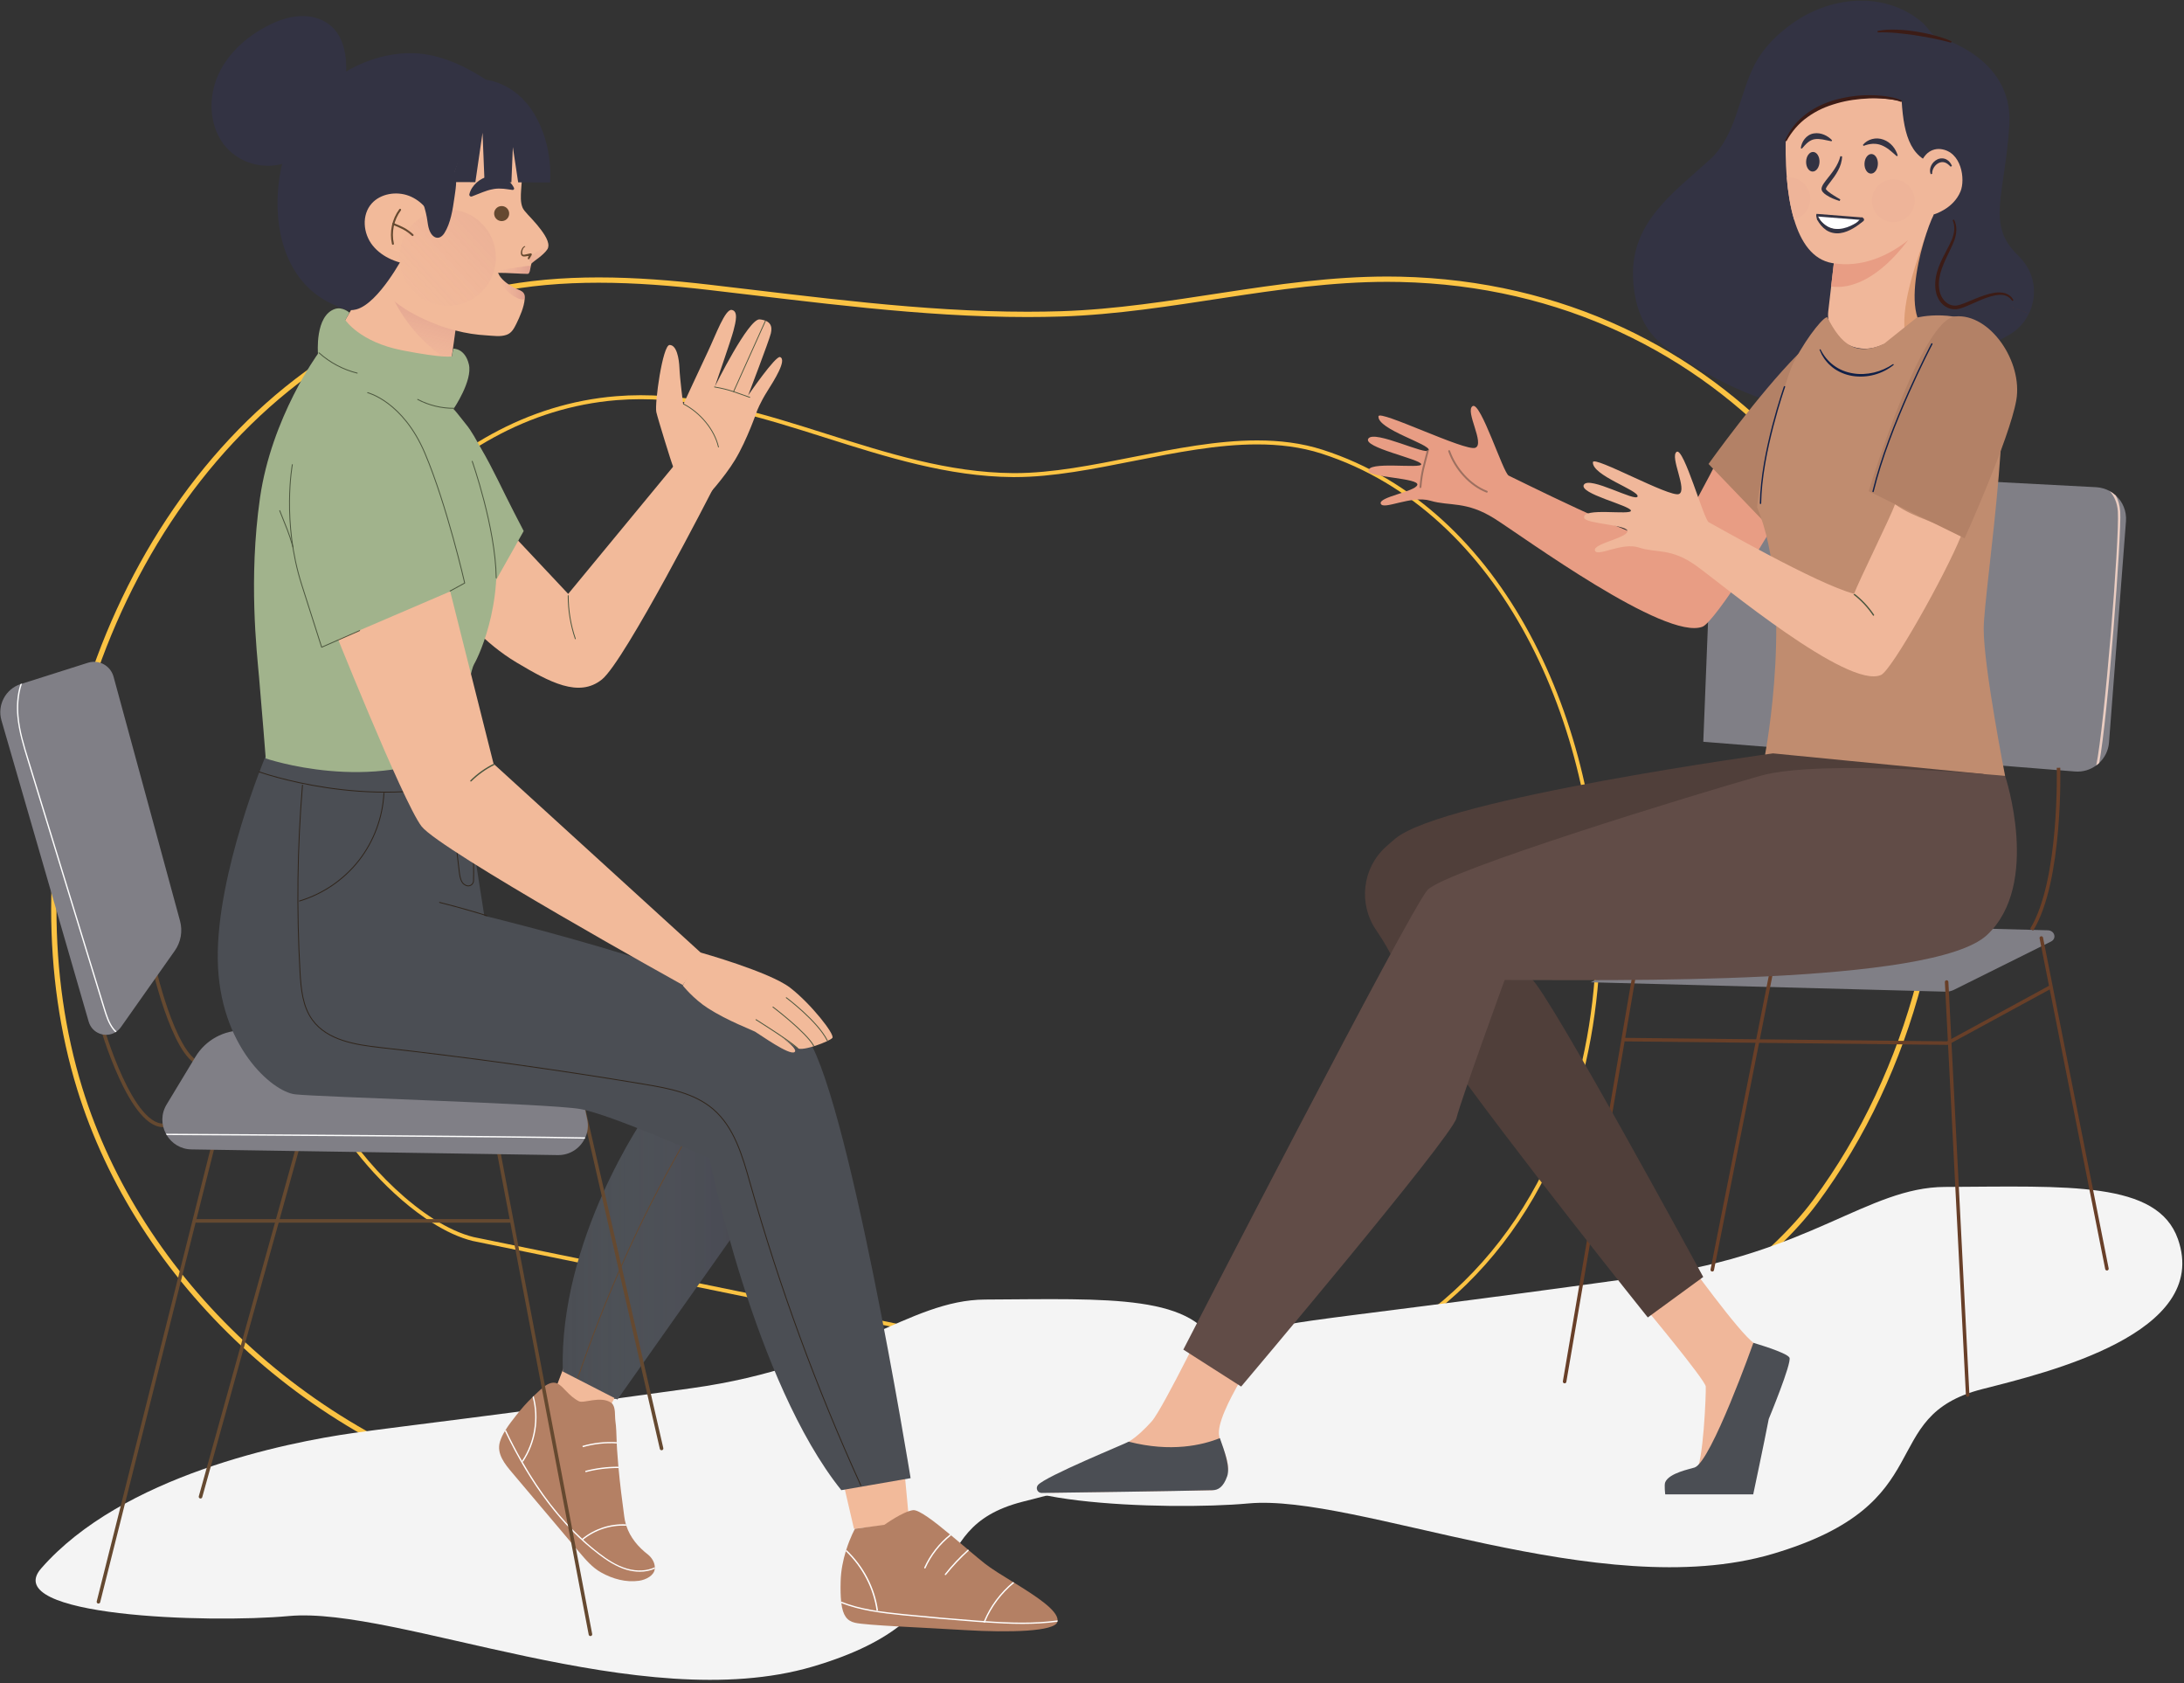 <?xml version="1.0" encoding="UTF-8"?> <svg xmlns="http://www.w3.org/2000/svg" width="2888" height="2225" viewBox="0 0 2888 2225" fill="none"><rect x="0" y="0" width="2888" height="2225" fill="#333333" stroke="none"/> <path d="M1641.76 1846.01L1641.28 1843.42C1747 1822.25 1837.07 1779.89 1909.38 1718.21C1981.69 1656.53 2036.27 1575.55 2070.91 1477.01C2097.94 1400.09 2111.26 1314.16 2111.26 1226.77C2111.26 1092.39 2079.78 954.623 2018.54 840.987C1957.3 727.335 1866.39 637.879 1747.47 599.646C1720.32 590.918 1691.76 587.497 1662.31 587.497C1610.15 587.497 1555.25 598.26 1500.82 609.068C1446.38 619.861 1392.41 630.713 1341.95 630.713C1341.07 630.713 1340.19 630.713 1339.3 630.713C1253.62 630.05 1172.21 604.188 1091.42 578.621C1010.63 553.038 930.434 527.737 847.215 527.737C836.615 527.737 825.943 528.149 815.229 529.019C698.769 538.5 597.917 598.673 520.619 684.782C443.336 770.876 389.707 882.881 367.821 995.627C359.404 1038.97 355.152 1083.16 355.152 1127.34C355.152 1162.08 357.792 1196.8 363.07 1231.09C376.167 1315.84 402.804 1398.85 443.207 1472.2C460.499 1503.63 489.318 1540.36 522.288 1571.23C538.781 1586.66 556.3 1600.64 573.92 1611.79C591.539 1622.92 609.273 1631.22 626.108 1635.37L625.523 1637.94L626.008 1635.35L1642.26 1843.42L1641.76 1846.01L1641.28 1843.42L1641.76 1846.01L1641.27 1848.6L624.967 1640.52L624.924 1640.51C607.375 1636.18 589.214 1627.63 571.266 1616.28C544.316 1599.24 517.837 1575.89 494.753 1550.79C471.669 1525.67 452.01 1498.86 438.77 1474.81C398.024 1400.84 371.203 1317.24 358.034 1231.92C352.698 1197.35 350.059 1162.34 350.059 1127.34C350.059 1082.82 354.339 1038.27 362.814 994.59C384.884 880.882 438.899 768.075 516.881 681.199C594.849 594.324 696.886 533.369 814.829 523.77C825.686 522.886 836.472 522.458 847.215 522.458C931.461 522.473 1012.13 548.01 1092.92 573.578C1173.71 599.16 1254.65 624.801 1339.34 625.435C1340.21 625.435 1341.08 625.45 1341.95 625.45C1391.71 625.45 1445.42 614.686 1499.86 603.878C1554.3 593.07 1609.47 582.233 1662.31 582.218C1692.14 582.218 1721.23 585.683 1748.99 594.604C1869.41 633.309 1961.3 723.885 2023 838.422C2084.72 952.973 2116.36 1091.55 2116.36 1226.77C2116.36 1314.71 2102.98 1401.22 2075.71 1478.8C2040.79 1578.15 1985.67 1660 1912.63 1722.28C1839.6 1784.57 1748.68 1827.3 1642.25 1848.6L1641.76 1848.69L1641.27 1848.6L1641.76 1846.01" fill="#FBC343"></path> <path d="M701.137 1981.66L700.294 1985.07C405.302 1912.18 179.909 1692.23 102.088 1440.19C78.9 1365.07 67.644 1284.28 67.644 1201.93C67.644 1023.41 120.574 837.598 220.084 686.505C319.557 535.431 465.799 419.039 652.215 379.991C697.878 370.417 744.683 366.726 791.619 366.726C840.56 366.726 889.632 370.736 937.711 376.3C1076.6 392.358 1218.55 412.106 1358.56 412.106C1373.44 412.106 1388.29 411.881 1403.11 411.413C1547.46 406.841 1688.22 365.602 1834.56 365.564C1840.2 365.564 1845.85 365.62 1851.5 365.752C2067.07 370.586 2245.82 461.608 2370.52 598.649C2495.23 735.689 2566 918.746 2566.01 1107.84C2566.01 1171.39 2558.01 1235.62 2541.38 1299.03C2514.08 1403.07 2467.77 1503.72 2402.87 1591.13C2374.74 1629.02 2330.06 1671.92 2279.96 1707.32C2229.85 1742.65 2174.37 1770.5 2124.3 1777.82L700.968 1985.24L700.294 1985.07L701.137 1981.66L700.631 1978.19L2123.29 1770.87C2171.58 1763.86 2226.4 1736.55 2275.91 1701.56C2325.43 1666.62 2369.71 1624.05 2397.23 1586.95C2461.55 1500.31 2507.5 1400.49 2534.59 1297.25C2551.06 1234.44 2558.98 1170.81 2558.98 1107.84C2558.99 920.489 2488.84 739.099 2365.33 603.37C2241.8 467.66 2065 377.593 1851.34 372.778C1845.74 372.647 1840.15 372.59 1834.56 372.59C1689.56 372.553 1548.87 413.736 1403.34 418.42C1388.43 418.907 1373.51 419.132 1358.56 419.132C1217.89 419.132 1075.68 399.309 936.905 383.27C888.976 377.743 840.167 373.752 791.619 373.752C745.039 373.752 698.72 377.406 653.657 386.868C469.301 425.484 324.652 540.527 225.947 690.365C127.242 840.202 74.668 1024.8 74.668 1201.93C74.668 1283.64 85.849 1363.74 108.812 1438.13C185.79 1687.62 409.385 1906 701.979 1978.25L701.137 1981.66L700.631 1978.19L701.137 1981.66" fill="#FBC343"></path> <path d="M914.952 1835.12C1123.79 1805.99 1200.94 1718.47 1302.78 1717.99C1466.23 1717.23 1584 1709.9 1611.07 1787.05C1654.89 1911.93 1437.45 1963.54 1352.5 1985.2C1209.58 2021.64 1301.2 2136.73 1074.29 2203.33C847.384 2269.92 525.002 2123.21 381.972 2136.4C275.453 2146.22 -1.111 2137.1 54.358 2073.53C161.54 1950.71 378.39 1906.93 467.409 1894.41C533.054 1885.17 653.908 1871.53 914.952 1835.12Z" fill="#F4F4F4"></path> <path d="M2183.9 1686.25C2392.74 1657.12 2469.89 1569.6 2571.73 1569.12C2735.18 1568.36 2852.95 1561.03 2880.02 1638.18C2923.84 1763.06 2706.4 1814.67 2621.45 1836.33C2478.52 1872.77 2570.15 1987.86 2343.24 2054.46C2116.33 2121.05 1793.95 1974.34 1650.92 1987.53C1544.4 1997.35 1267.84 1988.23 1323.31 1924.66C1430.49 1801.84 1647.34 1758.06 1736.36 1745.54C1802 1736.3 1922.86 1722.66 2183.9 1686.25Z" fill="#F4F4F4"></path> <path d="M2811.27 689.096L2788.85 981.405C2788.06 992.252 2783.17 1001.69 2775.87 1008.61C2774.63 1009.79 2773.28 1010.85 2771.93 1011.87C2764.12 1017.66 2754.28 1020.75 2743.83 1019.9L2252.34 980.618L2266.73 617.606L2771.82 644.078C2778.39 644.471 2784.52 646.27 2789.86 649.248C2792.78 650.878 2795.42 652.845 2797.84 655.037C2806.95 663.355 2812.28 675.72 2811.27 689.096Z" fill="#807F86"></path> <path d="M2775.86 1008.67C2774.62 1009.85 2773.27 1010.91 2771.92 1011.93C2782.6 961.569 2802.83 713.998 2800.53 676.398C2799.8 664.202 2795.36 655.491 2789.79 649.309C2792.72 650.938 2795.36 652.906 2797.77 655.097C2800.92 660.718 2803.11 667.631 2803.68 676.23C2805.59 706.467 2787.38 947.912 2775.86 1008.67Z" fill="#EACDC2"></path> <path d="M2103.23 1298.56L2572.63 1310.98C2576.51 1311.09 2580.33 1310.25 2583.7 1308.56L2712.13 1244.72C2720.05 1240.78 2717.02 1230.05 2707.86 1229.82L2273.92 1218.36L2103.23 1298.56Z" fill="#807F86"></path> <path d="M2574.11 1298.21L2601.93 1844.22" stroke="#683F28" stroke-width="4.668" stroke-miterlimit="10" stroke-linecap="round" stroke-linejoin="round"></path> <path d="M2161.19 1287.53L2068.96 1826.41" stroke="#683F28" stroke-width="4.668" stroke-miterlimit="10" stroke-linecap="round" stroke-linejoin="round"></path> <path d="M2699.32 1240.05L2786.09 1677.25" stroke="#683F28" stroke-width="4.668" stroke-miterlimit="10" stroke-linecap="round" stroke-linejoin="round"></path> <path d="M2350.98 1241.43L2264.21 1678.63" stroke="#683F28" stroke-width="4.668" stroke-miterlimit="10" stroke-linecap="round" stroke-linejoin="round"></path> <path d="M2149.03 1374.37L2575.16 1378.98L2711.39 1304.85" stroke="#683F28" stroke-width="4.668" stroke-miterlimit="10" stroke-linecap="round" stroke-linejoin="round"></path> <path d="M2722.06 1015.01C2722.06 1015.01 2726.03 1165.13 2686.49 1229.09" stroke="#683F28" stroke-width="4.668" stroke-miterlimit="10"></path> <path d="M754.817 1783.14L732.582 1841.43L797.603 1875.74L829.452 1817.51L754.817 1783.14Z" fill="#F2BA9A"></path> <path d="M865.909 2071.9C865.909 2072.5 865.909 2073.1 865.849 2073.76V2073.82C865.849 2074 865.789 2074.18 865.789 2074.36C864.828 2082.78 854.311 2088.43 845.117 2089.75C827.87 2092.21 810.203 2087.41 794.819 2078.75C783.341 2072.38 774.508 2061.99 765.914 2051.83C736.409 2016.86 706.843 1981.88 677.217 1946.85C667.722 1935.61 656.365 1921.91 661.052 1906.1C662.554 1901.12 664.898 1896.31 667.722 1891.68C668.083 1891.14 668.383 1890.48 668.804 1889.94C672.89 1883.39 677.818 1877.2 682.325 1871.43C689.115 1862.72 696.387 1854.48 704.319 1846.85C704.8 1846.31 705.22 1845.89 705.701 1845.47C707.083 1844.15 708.465 1842.83 709.847 1841.62C712.732 1839.1 715.376 1836.22 718.381 1833.87C723.308 1830.03 730.399 1826 736.649 1828.82C736.769 1828.88 737.01 1828.94 737.13 1829C745.663 1833.27 751.913 1845.59 765.554 1852.44C771.924 1855.69 793.918 1844.93 807.98 1854.3C808.28 1854.48 808.52 1854.66 808.761 1854.84C814.47 1859.77 812.787 1871.55 813.749 1878.52C814.95 1886.33 815.131 1896.97 815.491 1906.34C815.491 1906.89 815.551 1907.43 815.551 1908.03C815.671 1911.09 815.732 1913.92 815.972 1916.44C816.513 1924.31 817.054 1931.7 817.715 1938.79C817.775 1939.34 817.835 1940 817.895 1940.54C819.878 1961.93 822.282 1981.22 825.467 2004.78C825.887 2008.38 826.669 2011.75 827.63 2015.05C827.75 2015.65 827.991 2016.31 828.171 2016.86C833.219 2032.48 843.855 2045.16 856.955 2055.2C861.943 2059.34 865.729 2065.35 865.909 2071.9Z" fill="#B48064"></path> <path d="M865.907 2071.89C865.907 2072.49 865.907 2073.09 865.847 2073.75V2073.81C859.838 2076.52 853.107 2077.84 845.956 2077.84C840.428 2077.84 834.719 2077 828.89 2075.37C814.347 2071.17 801.367 2062.21 791.692 2054.88C743.317 2018.05 702.694 1964.68 667.66 1891.85C668.021 1891.31 668.321 1890.65 668.742 1890.11C675.652 1904.59 682.804 1918.35 690.255 1931.33C690.315 1931.51 690.435 1931.81 690.676 1931.99C714.413 1973.58 740.613 2007.47 769.878 2034.27C770.299 2034.81 770.72 2035.17 771.14 2035.47C778.111 2041.96 785.262 2047.97 792.654 2053.56C802.809 2061.31 815.068 2069.73 829.311 2073.75C842.471 2077.48 855.571 2076.82 865.907 2071.89Z" fill="white"></path> <path d="M828.244 2017.03C807.753 2015.82 787.201 2022.43 771.216 2035.35C770.916 2035.53 770.675 2035.83 770.375 2036.01L769.293 2034.69C769.473 2034.51 769.774 2034.33 769.954 2034.15C786.119 2020.99 806.851 2014.14 827.643 2015.16C827.824 2015.88 828.004 2016.48 828.244 2017.03Z" fill="white"></path> <path d="M691.595 1932.48L690.753 1931.94L690.152 1931.52C690.212 1931.46 690.273 1931.34 690.333 1931.22C706.618 1906.94 711.846 1875.27 704.334 1846.97C704.815 1846.43 705.236 1846.01 705.716 1845.58C713.829 1874.73 708.481 1907.54 691.595 1932.48Z" fill="white"></path> <path d="M815.618 1908.2C800.595 1907.24 785.271 1908.98 770.668 1913.19L770.188 1911.51C784.91 1907.24 800.354 1905.56 815.498 1906.52C815.498 1907.12 815.618 1907.66 815.618 1908.2Z" fill="white"></path> <path d="M817.972 1940.7C803.189 1940.64 788.466 1942.5 774.284 1946.23L773.863 1944.55C788.105 1940.76 802.888 1938.9 817.731 1938.96C817.791 1939.56 817.911 1940.16 817.972 1940.7Z" fill="white"></path> <path d="M853.45 1474.87C853.45 1474.87 738.913 1638.74 744.201 1813.13L816.433 1850.15L985.595 1610.56L975.019 1488.99L853.45 1474.87Z" fill="#4B4E54"></path> <path opacity="0.46" d="M853.45 1474.87C853.45 1474.87 738.913 1638.74 744.201 1813.13L816.433 1850.15L985.595 1610.56L975.019 1488.99L853.45 1474.87Z" fill="url(#paint0_linear_1691_1063)"></path> <path d="M764.184 1821.36C801.081 1713.2 845.009 1614.52 901.616 1515.37" stroke="#654930" stroke-width="1.187" stroke-miterlimit="10" stroke-linecap="round" stroke-linejoin="round"></path> <path d="M133.75 1354.2C133.75 1354.2 174.253 1496.92 220.104 1487.25" stroke="#654930" stroke-width="4.695" stroke-miterlimit="10" stroke-linecap="round" stroke-linejoin="round"></path> <path d="M203.945 1279.93C207.791 1299.28 241.984 1429.57 277.379 1402.7" stroke="#654930" stroke-width="4.695" stroke-miterlimit="10" stroke-linecap="round" stroke-linejoin="round"></path> <path d="M231.052 1256.97L159.842 1357.93C158.159 1360.27 156.236 1362.14 154.133 1363.64C153.652 1364 153.171 1364.3 152.691 1364.6C140.011 1372.35 121.923 1366.58 117.296 1350.72L1.917 952.301C-3.852 932.17 7.205 911.017 27.096 904.407C27.216 904.407 27.457 904.347 27.577 904.286L29.139 903.806L116.274 876.163C130.757 871.536 146.14 879.949 150.167 894.611L238.023 1217.31C241.749 1230.95 239.225 1245.44 231.052 1256.97Z" fill="#807F86"></path> <path d="M154.123 1363.64C153.643 1364 153.162 1364.3 152.681 1364.6C151.359 1363.4 150.157 1362.08 149.015 1360.58C142.886 1352.64 139.821 1342.55 137.057 1333.65L36.281 1004.77C30.572 986.137 24.683 966.907 22.88 947.076C21.858 935.418 21.979 919.734 27.026 904.35C27.147 904.35 27.387 904.29 27.507 904.23L29.07 903.749C23.781 919.193 23.541 935.118 24.563 946.956C26.305 966.546 32.134 985.716 37.903 1004.22L138.679 1333.11C141.384 1341.89 144.388 1351.8 150.338 1359.56C151.539 1361.06 152.741 1362.38 154.123 1363.64Z" fill="white"></path> <path d="M282.644 1511.28L130.188 2117.56" stroke="#654930" stroke-width="4.695" stroke-miterlimit="10" stroke-linecap="round" stroke-linejoin="round"></path> <path d="M421.116 1418.65L265.16 1978.67" stroke="#654930" stroke-width="4.695" stroke-miterlimit="10" stroke-linecap="round" stroke-linejoin="round"></path> <path d="M658.523 1518.31L780.753 2160.52" stroke="#654930" stroke-width="4.695" stroke-miterlimit="10" stroke-linecap="round" stroke-linejoin="round"></path> <path d="M754.309 1390.29L874.82 1914.87" stroke="#654930" stroke-width="4.695" stroke-miterlimit="10" stroke-linecap="round" stroke-linejoin="round"></path> <path d="M259.758 1614.04H673.799" stroke="#654930" stroke-width="4.695" stroke-miterlimit="10" stroke-linecap="round" stroke-linejoin="round"></path> <path d="M774.027 1503.59C773.847 1504.19 773.546 1504.79 773.186 1505.33C766.816 1518.25 753.475 1527.26 737.551 1527.02L253.32 1519.51C238.778 1519.33 226.94 1511.46 220.389 1500.52C219.969 1499.98 219.728 1499.44 219.428 1498.78C213.238 1487.24 212.637 1472.76 220.389 1460.02L258.488 1397.04C271.949 1374.81 296.287 1361.53 322.247 1362.25L709.908 1373.78C736.229 1374.57 758.583 1393.31 763.871 1419.03L776.491 1479.91C778.294 1488.26 777.272 1496.43 774.027 1503.59Z" fill="#807F86"></path> <path d="M774.012 1503.59C773.831 1504.19 773.531 1504.79 773.17 1505.33C671.253 1503.11 302.581 1501 220.434 1500.52C220.013 1499.98 219.773 1499.44 219.473 1498.78C299.817 1499.2 672.815 1501.36 774.012 1503.59Z" fill="white"></path> <path d="M1115.12 1960.24L1129.24 2021.05L1202.38 2013.12L1196.19 1947.08L1115.12 1960.24Z" fill="#F2BA9A"></path> <path d="M1398.51 2142.14C1398.51 2142.74 1398.45 2143.4 1398.27 2143.94C1395.32 2156.98 1334.27 2158.48 1276.46 2155C1218.71 2151.45 1145.76 2148.81 1130.55 2145.26C1120.16 2142.86 1114.57 2135.83 1112.52 2119.24C1112.46 2118.58 1112.4 2117.92 1112.28 2117.26C1111.56 2110.17 1111.32 2101.45 1111.62 2090.7C1111.98 2075.85 1114.99 2062.03 1118.47 2050.67C1118.59 2050.07 1118.83 2049.41 1119.07 2048.81C1124.36 2032.05 1130.55 2021.05 1130.55 2021.05L1169.43 2015.82C1169.43 2015.82 1194.07 1998.15 1207.29 1996.41H1207.53C1215.16 1995.75 1235.23 2011.01 1256.21 2028.56C1256.75 2028.92 1257.23 2029.34 1257.71 2029.76C1265.22 2035.95 1272.85 2042.44 1280 2048.51C1280.42 2048.93 1280.9 2049.29 1281.33 2049.71C1289.02 2056.2 1296.17 2062.21 1302.12 2066.9C1311.07 2073.99 1325.07 2082.52 1339.62 2091.48C1340.16 2091.78 1340.76 2092.08 1341.24 2092.44C1369.24 2109.69 1398.81 2128.62 1398.51 2142.14Z" fill="#B48064"></path> <path d="M1398.52 2142.14C1398.52 2142.74 1398.46 2143.4 1398.28 2143.94C1383.01 2145.98 1367.57 2146.83 1352.06 2146.83C1335.66 2146.83 1319.01 2145.92 1302.31 2144.84C1301.71 2144.78 1301.11 2144.72 1300.62 2144.72C1297.5 2144.54 1294.32 2144.24 1291.19 2144.06C1259.04 2141.66 1226.53 2138.77 1194.56 2135.53C1164.57 2132.46 1137.35 2129.04 1112.53 2119.3C1112.47 2118.64 1112.41 2117.98 1112.29 2117.32C1137.17 2127.23 1164.45 2130.72 1194.68 2133.78C1226.65 2137.03 1259.16 2139.91 1291.31 2142.32C1294.56 2142.62 1297.86 2142.8 1301.11 2142.98C1301.77 2143.04 1302.37 2143.1 1303.03 2143.1C1335.48 2145.38 1367.33 2146.46 1398.52 2142.14Z" fill="white"></path> <path d="M1341.21 2092.38C1324.44 2106.14 1311.1 2123.87 1303.05 2143.1C1302.75 2143.64 1302.51 2144.3 1302.33 2144.84C1302.27 2144.96 1302.27 2145.02 1302.21 2145.2L1300.64 2144.72L1300.52 2144.66C1300.76 2144.12 1300.94 2143.58 1301.18 2142.98C1309.3 2123.39 1322.7 2105.42 1339.64 2091.42C1340.12 2091.72 1340.73 2092.02 1341.21 2092.38Z" fill="white"></path> <path d="M1161.01 2128.97L1159.14 2129.28C1155.06 2099.77 1140.64 2072.07 1118.46 2050.67C1118.58 2050.07 1118.82 2049.41 1119.06 2048.81C1141.96 2070.5 1156.8 2098.81 1161.01 2128.97Z" fill="white"></path> <path d="M1257.7 2029.7C1242.97 2041.42 1231.26 2056.33 1223.86 2072.97C1223.74 2073.33 1223.44 2073.51 1223.02 2073.51C1222.9 2073.51 1222.72 2073.51 1222.66 2073.45C1222.12 2073.27 1221.94 2072.79 1222.12 2072.37C1229.63 2055.6 1241.47 2040.4 1256.2 2028.56C1256.74 2028.92 1257.22 2029.34 1257.7 2029.7Z" fill="white"></path> <path d="M1281.26 2049.65C1270.2 2059.69 1260.05 2070.45 1250.91 2081.92C1250.67 2082.1 1250.49 2082.28 1250.19 2082.28C1249.95 2082.28 1249.83 2082.22 1249.59 2082.16C1249.23 2081.86 1249.17 2081.32 1249.47 2080.9C1258.6 2069.3 1268.82 2058.49 1280 2048.45C1280.42 2048.93 1280.84 2049.23 1281.26 2049.65Z" fill="white"></path> <path d="M351.361 999.171C351.361 999.171 286.16 1154.21 287.962 1268.75C289.705 1383.29 360.194 1443.2 390.121 1446.68C420.047 1450.23 726.642 1459 767.145 1466.09C807.648 1473.13 938.05 1531.3 938.05 1531.3C938.05 1531.3 997.962 1827.31 1112.5 1969.98L1204.14 1954.11C1204.14 1954.11 1119.59 1432.62 1063.22 1365.68C1006.86 1298.74 640.408 1210.64 640.408 1210.64L605.735 989.797C605.615 989.797 417.703 1023.27 351.361 999.171Z" fill="#4B4E54"></path> <path d="M342.543 1020.33C342.543 1020.33 487.548 1072.31 622.036 1031.8" stroke="#30251B" stroke-width="1.174" stroke-miterlimit="10" stroke-linecap="round" stroke-linejoin="round"></path> <path d="M399.988 1037.94C393.137 1120.14 392.056 1202.83 396.743 1285.16C398.005 1307.15 400.108 1330.41 413.028 1348.26C432.739 1375.48 470.237 1381.19 503.589 1384.92C620.349 1397.96 736.81 1414.12 852.669 1433.47C884.639 1438.82 918.231 1445.13 942.869 1466.16C971.053 1490.2 981.809 1528.3 991.845 1563.93C1030.42 1700.64 1079.46 1834.47 1138.35 1963.73" stroke="#30251B" stroke-width="1.174" stroke-miterlimit="10" stroke-linecap="round" stroke-linejoin="round"></path> <path d="M581.27 1192.97C581.27 1192.97 616.484 1201.81 643.826 1210.58" stroke="#30251B" stroke-width="1.174" stroke-miterlimit="10" stroke-linecap="round" stroke-linejoin="round"></path> <path d="M593.922 1038.78C598.369 1076.39 602.756 1114.01 607.202 1151.57C607.803 1156.68 608.464 1161.97 611.169 1166.35C612.31 1168.22 614.233 1169.66 616.517 1170.62C621.024 1172.54 626.072 1169.18 626.192 1164.31C626.913 1136.61 624.75 1109.69 622.526 1081.92" stroke="#30251B" stroke-width="1.174" stroke-miterlimit="10" stroke-linecap="round" stroke-linejoin="round"></path> <path d="M395.898 1191.17C426.786 1181.98 454.609 1162.99 474.5 1137.63C494.331 1112.27 506.109 1080.66 507.672 1048.51" stroke="#30251B" stroke-width="1.174" stroke-miterlimit="10" stroke-linecap="round" stroke-linejoin="round"></path> <path d="M606.773 404.246L602.566 434.533L596.557 477.92L590.367 522.269C590.367 522.269 464.412 506.404 441.156 449.496L505.816 338.444L606.773 404.246Z" fill="#F2BA9A"></path> <path opacity="0.76" d="M602.592 434.531L596.583 477.919C592.977 476.597 589.552 474.553 586.547 472.45C575.971 465.119 566.176 456.766 557.282 447.632C540.937 430.806 527.416 411.215 517.621 389.882C516.058 386.517 510.83 379.005 515.878 376.662C519.724 374.799 529.699 381.89 533.245 383.633C545.383 389.702 557.342 396.132 568.579 403.704C581.319 412.297 593.097 422.513 602.592 434.531Z" fill="url(#paint1_linear_1691_1063)"></path> <path d="M725.184 324.923C725.124 326.666 724.703 328.289 723.682 329.731C718.273 337.663 706.074 345.055 703.25 347.819C703.25 347.879 703.19 347.879 703.13 347.939C702.589 348.6 702.289 350.102 701.868 351.845C701.027 356.112 700.366 362.001 697.842 362.001C685.763 361.941 671.881 360.559 658.721 360.679H658.661C658.661 360.859 659.262 362.061 659.743 362.962C660.103 363.563 660.344 364.164 660.404 364.284C664.851 371.195 673.023 376.904 680.355 380.69C686.905 384.055 694.176 384.476 693.936 393.429C693.936 393.97 693.875 394.511 693.815 395.172C693.154 405.689 687.385 418.609 682.939 427.743C679.814 433.932 676.809 440.242 669.778 442.646C661.545 445.53 652.531 443.908 644.118 443.427C629.876 442.646 615.875 440.482 602.233 436.877C583.725 432.13 565.937 424.978 549.111 416.205C539.616 411.217 530.422 405.448 522.009 398.718C515.76 393.73 509.87 388.322 504.522 382.312C504.222 382.132 504.102 381.892 503.921 381.711C498.994 376.183 494.667 370.354 490.761 364.344C467.385 328.108 461.315 284 466.063 240.913C469.788 205.939 483.85 172.647 511.613 150.052C533.066 132.505 561.37 122.289 589.253 123.191C604.337 123.672 618.939 126.736 632.16 132.385C633.242 132.806 634.383 133.286 635.405 133.767C652.952 141.94 667.975 154.62 678.672 171.986C693.755 196.625 691.652 219.039 689.849 241.033C689.549 244.579 689.308 248.124 689.068 251.67C688.647 259.001 688.107 267.174 690.871 274.145C692.854 279.433 701.567 286.824 710.401 297.461C716.591 305.033 725.545 316.45 725.184 324.923Z" fill="#F2BA9A"></path> <path opacity="0.46" d="M725.212 324.914C725.152 326.657 724.731 328.279 723.71 329.722C718.301 337.654 706.103 345.045 703.278 347.81C703.278 347.87 703.218 347.87 703.158 347.93C701.596 347.329 700.274 346.127 699.913 344.565C699.132 341.5 701.776 338.796 704.24 336.812C709.287 332.906 714.816 329.481 720.645 326.717C721.787 326.236 723.53 325.515 725.212 324.914Z" fill="url(#paint2_linear_1691_1063)"></path> <path d="M727.383 241.155L685.198 241.035L678.167 194.462L676.244 241.035L640.729 240.914L638.085 175.473L628.59 240.794L596.32 240.734L641.15 105.284C641.15 105.284 680.871 107.568 706.711 150.955C732.491 194.402 727.383 241.155 727.383 241.155Z" fill="#333343"></path> <path d="M644.904 107.684C645.445 106.181 626.456 95.605 625.134 94.824C609.269 85.75 592.203 78.478 574.415 74.092C536.677 64.777 496.114 73.31 462.522 91.759C427.367 111.109 402.489 141.456 386.143 177.933C380.014 191.634 375.267 205.996 372.142 220.659C357.599 288.324 371.601 373.175 442.691 403.402C453.147 407.849 459.637 412.055 471.235 408.991C500.921 401.058 533.792 338.081 533.792 338.081L596.349 240.79C596.229 240.79 644.844 107.684 644.904 107.684Z" fill="#333343"></path> <path d="M574.891 297.032C569.963 280.447 557.704 265.423 540.938 258.933C524.232 252.503 503.32 255.929 491.662 268.849C478.021 283.932 479.944 308.51 492.804 324.555C505.603 340.6 526.937 348.773 547.849 350.395C560.288 334.11 569.362 316.563 574.891 297.032Z" fill="#F2BA9A"></path> <path d="M519.568 322.29C516.082 306.907 519.628 290.02 529.062 277.341" stroke="#654930" stroke-width="2.61" stroke-miterlimit="10" stroke-linecap="round" stroke-linejoin="round"></path> <path d="M519.93 296.023C530.867 300.591 536.816 302.814 545.589 310.746" stroke="#654930" stroke-width="2.61" stroke-miterlimit="10" stroke-linecap="round" stroke-linejoin="round"></path> <path d="M701.86 351.965C701.019 356.232 700.358 362.121 697.834 362.121C685.755 362.061 671.874 360.679 658.713 360.799C658.052 358.756 661.237 357.254 663.881 356.773C673.977 354.91 684.253 353.528 694.409 351.965C696.872 351.545 699.576 351.184 701.86 351.965Z" fill="url(#paint3_linear_1691_1063)"></path> <path d="M693.987 393.546C693.987 394.087 693.927 394.628 693.866 395.289C692.905 395.77 691.823 395.95 690.682 395.95C688.759 395.89 686.896 395.289 685.153 394.508C680.946 392.705 677.101 390.301 673.675 387.417C667.606 382.249 662.858 375.398 660.094 367.886C659.674 366.625 658.171 364.041 659.734 363.079C660.094 363.68 660.335 364.281 660.395 364.401C664.781 371.312 673.014 377.021 680.346 380.807C686.956 384.172 694.167 384.592 693.987 393.546Z" fill="url(#paint4_linear_1691_1063)"></path> <path d="M620.653 256.778C622.156 250.528 625.701 245.6 630.208 241.394C634.775 237.247 640.664 234.123 647.214 232.921C653.704 231.539 660.855 232.5 666.624 235.445C672.513 238.209 676.96 242.896 679.665 248.365C680.145 249.326 679.725 250.408 678.823 250.889C678.523 251.069 678.162 251.129 677.802 251.069H677.561C671.612 250.468 666.985 249.326 662.538 249.386C658.211 249.086 654.425 249.506 650.58 250.348C642.828 251.79 634.655 255.636 624.199 259.602L623.898 259.722C622.636 260.203 621.254 259.542 620.773 258.28C620.533 257.739 620.533 257.198 620.653 256.778Z" fill="#333343"></path> <path d="M694.039 326.425C692.536 327.086 691.515 329.069 690.974 330.812C690.433 332.615 690.253 334.718 690.974 336.04C691.575 337.182 693.318 336.821 695.361 336.28L701.37 334.958H701.49C702.332 334.778 703.113 335.319 703.233 336.16C703.293 336.521 703.233 336.881 703.053 337.182L700.048 342.23C699.688 342.77 698.966 343.011 698.426 342.65C697.885 342.35 697.704 341.689 697.945 341.148L700.348 335.739L702.031 337.963L695.962 338.804C694.339 338.984 690.794 340.006 689.231 337.001C688.21 334.538 688.871 332.314 689.532 330.271C690.373 328.348 691.395 326.185 693.798 325.343C694.099 325.223 694.399 325.403 694.519 325.704C694.64 326.004 694.459 326.305 694.219 326.425H694.039Z" fill="#654930"></path> <path d="M653.49 283.459C654.091 288.928 659.018 292.834 664.487 292.233C669.955 291.632 673.861 286.704 673.261 281.236C672.66 275.768 667.732 271.861 662.264 272.462C656.795 273.063 652.829 277.991 653.49 283.459Z" fill="#654930"></path> <path opacity="0.46" d="M655.785 340.731C655.725 349.925 653.742 358.699 650.196 366.571C649.956 367.232 649.595 367.953 649.235 368.614C638.779 389.887 616.965 404.43 591.726 404.309C556.511 404.129 528.087 375.525 528.207 340.25C528.268 305.036 556.992 276.612 592.207 276.732C627.421 276.792 655.845 305.516 655.785 340.731Z" fill="url(#paint5_linear_1691_1063)"></path> <path d="M575.607 313.74C580.654 315.844 584.981 312.298 587.685 308.092C595.918 295.051 598.742 276.603 600.846 261.58C602.228 251.424 605.052 237.482 601.386 227.567C594.716 209.779 570.439 218.012 562.506 229.911C556.257 239.285 554.213 253.046 557.939 263.743C560.523 271.255 562.807 278.946 564.309 286.759C565.691 293.91 565.751 301.481 569.537 307.971C570.859 310.255 572.662 312.298 575.066 313.5C575.186 313.56 575.366 313.62 575.607 313.74Z" fill="#333343"></path> <path d="M294.758 189.353C276.49 163.873 275.588 128.418 288.208 99.754C300.827 71.089 325.465 48.855 353.289 34.433C366.569 27.522 380.931 22.174 395.895 21.332C410.858 20.431 426.482 24.397 437.719 34.312C452.322 47.112 457.55 67.784 457.85 87.194C458.812 145.184 412.3 225.348 346.678 218.798C326.247 216.755 306.776 206.119 294.758 189.353Z" fill="#333343"></path> <path d="M683.196 712.589L751.341 785.122L894.063 612.174L942.798 646.247C942.798 646.247 826.518 873.519 795.991 898.217C765.463 922.855 726.703 901.762 683.256 875.922C639.809 850.082 611.625 813.666 611.625 813.666L683.196 712.589Z" fill="#F2BA9A"></path> <path d="M887.13 637.896C887.13 637.896 891.457 619.388 889.834 616.142C888.212 612.897 869.703 552.985 867.9 544.812C865.436 533.815 876.193 456.054 885.447 456.054C894.702 456.054 897.947 473.481 898.488 487.062C899.028 500.643 903.415 534.957 903.415 534.957C903.415 534.957 925.71 486.522 936.106 464.708C946.442 442.954 958.941 408.1 967.655 409.723C976.368 411.345 973.123 424.986 969.818 437.486C966.513 449.985 945.3 510.98 945.3 510.98C945.3 510.98 989.949 420.6 1004.61 422.222C1019.33 423.845 1021.5 431.476 1019.33 440.731C1017.17 449.985 989.348 522.638 989.348 522.638C989.348 522.638 1025.7 469.575 1031.59 472.039C1040.85 475.825 1023.72 502.807 1014.47 517.47C1005.21 532.132 1000.89 543.61 1000.89 543.61C1000.89 543.61 987.846 581.709 972.042 607.85C957.439 632.007 932.861 658.448 932.861 658.448L887.13 637.896Z" fill="#F2BA9A"></path> <path d="M1012.09 424.325L970.086 517.65" stroke="#4B563E" stroke-width="1.088" stroke-miterlimit="10" stroke-linecap="round" stroke-linejoin="round"></path> <path d="M944.863 511.58C965.475 515.186 971.665 518.491 991.496 525.281" stroke="#4B563E" stroke-width="1.088" stroke-miterlimit="10" stroke-linecap="round" stroke-linejoin="round"></path> <path d="M903.965 534.104C925.959 545.582 944.708 567.757 950.056 590.953" stroke="#4B563E" stroke-width="1.088" stroke-miterlimit="10" stroke-linecap="round" stroke-linejoin="round"></path> <path d="M751.344 787.466C751.344 806.816 754.529 826.106 760.778 844.434" stroke="#4B563E" stroke-width="1.174" stroke-miterlimit="10" stroke-linecap="round" stroke-linejoin="round"></path> <path d="M600.203 541.149C605.732 547.279 610.78 554.37 615.887 560.499C623.88 569.994 629.949 582.253 636.199 592.95C652.244 620.292 665.104 649.077 679.646 677.14C683.913 685.433 688.24 693.726 692.506 702.019L634.937 804.177C634.997 804.237 600.203 541.149 600.203 541.149Z" fill="#A1B38C"></path> <path d="M456.656 423.066C456.656 423.066 475.586 452.151 531.953 463.148C588.32 474.145 597.575 471.08 597.575 471.08L599.317 460.925C599.317 460.925 614.761 460.023 619.989 481.597C625.278 503.17 599.738 540.608 599.738 540.608C599.738 540.608 519.574 539.286 466.271 501.427C412.969 463.569 420.48 467.535 420.48 467.535C420.48 467.535 416.094 416.876 443.256 408.343C453.111 405.279 462.065 413.331 462.065 413.331L456.656 423.066Z" fill="#A1B38C"></path> <path d="M420.553 467.529C420.553 467.529 359.017 551.66 343.754 658.565C328.49 765.471 339.607 861.5 342.552 895.212C346.097 934.873 351.385 1002.66 351.385 1002.66C351.385 1002.66 491.763 1050.79 605.699 989.738C605.699 989.738 619.821 889.924 626.852 878.145C633.883 866.427 672.643 783.018 649.147 687.891C625.65 592.763 599.81 540.603 599.81 540.603L420.553 467.529Z" fill="#A1B38C"></path> <path d="M931.012 1263.4L902.828 1302.16C902.828 1302.16 582.171 1124.22 557.473 1092.5C532.835 1060.77 435.965 817.63 435.965 817.63L585.717 743.655L652.661 1009.69L652.721 1009.75L654.103 1011.01L931.012 1263.4Z" fill="#F2BA9A"></path> <path d="M654.025 1011.07C642.728 1016.6 632.271 1024.05 623.197 1033.01C623.077 1033.13 622.837 1033.19 622.657 1033.19C622.356 1033.19 622.176 1033.13 622.056 1032.88C621.695 1032.58 621.695 1032.04 622.056 1031.68C631.07 1022.73 641.466 1015.34 652.703 1009.75L654.025 1011.07Z" fill="#4B563E"></path> <path d="M926.84 1259.37C926.84 1259.37 1017.4 1284.73 1044.68 1305.64C1071.97 1326.56 1104.3 1367.6 1100.69 1372.11C1097.02 1376.67 1061.09 1390.25 1054.72 1385.69C1048.35 1381.12 1017.1 1359.49 1017.1 1359.49C1017.1 1359.49 1057.18 1385.33 1050.81 1390.74C1044.44 1396.2 1004.72 1367.48 998.351 1363.81C994.746 1361.77 961.754 1349.33 936.335 1332.99C916.745 1320.43 902.863 1302.82 902.863 1302.82L926.84 1259.37Z" fill="#F2BA9A"></path> <path d="M1039.75 1318.93C1039.75 1318.93 1080.73 1349.51 1093.95 1375.53" stroke="#4B563E" stroke-width="1.174" stroke-miterlimit="10" stroke-linecap="round" stroke-linejoin="round"></path> <path d="M1022.15 1331.31C1022.15 1331.31 1065.78 1364.36 1075.87 1382.39" stroke="#4B563E" stroke-width="1.174" stroke-miterlimit="10" stroke-linecap="round" stroke-linejoin="round"></path> <path d="M999.719 1348.02C999.719 1348.02 1042.81 1374.88 1054.76 1385.69" stroke="#4B563E" stroke-width="1.174" stroke-miterlimit="10" stroke-linecap="round" stroke-linejoin="round"></path> <path d="M421.844 466.452C436.206 479.312 453.693 488.626 472.382 493.254" stroke="#4B563E" stroke-width="1.174" stroke-miterlimit="10" stroke-linecap="round" stroke-linejoin="round"></path> <path d="M600.418 539.769C583.772 539.889 567.067 535.803 552.344 528.051" stroke="#4B563E" stroke-width="1.174" stroke-miterlimit="10" stroke-linecap="round" stroke-linejoin="round"></path> <path d="M624.438 609.842C624.438 609.842 655.265 697.037 656.167 763.981" stroke="#4B563E" stroke-width="1.174" stroke-miterlimit="10" stroke-linecap="round" stroke-linejoin="round"></path> <path d="M420.055 857.071C420.055 857.071 335.504 588.515 441.208 524.276C546.911 460.036 601.536 779.191 601.536 779.191L420.055 857.071Z" fill="#A1B38C"></path> <path d="M486.141 519.104C486.141 519.104 532.833 530.582 561.918 599.269C591.003 667.955 614.499 770.774 614.499 770.774L595.149 781.351" stroke="#4B563E" stroke-width="1.174" stroke-miterlimit="10" stroke-linecap="round" stroke-linejoin="round"></path> <path d="M386.584 614.234C386.584 614.234 372.462 690.012 398.903 772.82C425.344 855.628 425.344 855.628 425.344 855.628L475.581 833.634" stroke="#4B563E" stroke-width="1.174" stroke-miterlimit="10" stroke-linecap="round" stroke-linejoin="round"></path> <path d="M369.875 675.043C378.709 697.938 381.353 701.784 387.482 723.478" stroke="#4B563E" stroke-width="1.174" stroke-miterlimit="10" stroke-linecap="round" stroke-linejoin="round"></path> <path d="M2655.45 443.463C2691.15 424.038 2700.94 375.907 2674.87 344.661C2672.36 341.645 2669.57 338.608 2666.49 335.528C2626.65 295.85 2651.47 256.151 2657.04 164.858C2662.6 73.65 2561 48.745 2560.8 48.692C2556.01 47.523 2546.74 33.844 2542.82 30.446C2496.96 -9.328 2431.17 -6.396 2380.9 23.883C2356.98 38.284 2332.91 60.459 2319.96 85.906C2299.44 126.263 2295.73 179.429 2261.15 210.855C2211.86 255.652 2157.2 293.683 2159.41 365.934C2160.18 391.604 2166.61 418.717 2182.25 439.289C2195.89 457.216 2216.65 469.249 2235.38 480.847C2265.85 499.698 2298.01 516.372 2332.02 527.566C2364.95 538.409 2398.25 548.148 2431.63 557.441C2434.79 558.323 2437.94 559.194 2441.1 560.064L2655.45 443.463Z" fill="#333343"></path> <path d="M2429.54 308.671L2417.59 411.551C2414.03 442.18 2446.31 467.839 2479.02 459.353C2497.73 454.5 2517.22 441.554 2537.39 422.097C2541.54 418.093 2544.06 412.921 2544.62 407.398L2557.36 283.405L2429.54 308.671Z" fill="#F0B79A"></path> <path d="M2427.88 322.658L2421.37 378.681C2447.81 382.833 2485.08 367.965 2522.89 317.783L2427.88 322.658Z" fill="#E89D84"></path> <path d="M2362.69 234.607C2364.21 253.267 2367.16 272.755 2372.4 290.268C2381.24 319.697 2396.67 343.445 2423.1 347.841C2500.93 360.777 2557.33 283.407 2557.33 283.407L2566.38 178.127L2519.41 96.87L2414.23 93.822L2362.94 154.497C2362.94 154.497 2359.23 192.337 2362.69 234.607" fill="#F0B79A"></path> <path d="M2568.93 218.114C2527.16 214.992 2517.54 179.69 2514.68 133.926C2514.68 133.926 2401.52 105.899 2361.35 186.338L2330.89 189.641L2423.14 67.166L2566.52 84.276L2594.57 177.342L2568.93 218.114" fill="#333343"></path> <path d="M2546.8 204.396C2551.72 198.979 2559.06 196.218 2566.33 197.1C2594.08 200.466 2598.9 237.213 2592.55 252.857C2583.06 276.254 2557.34 283.38 2557.34 283.38L2535.25 260.015C2533.48 235.684 2536.25 216.025 2546.8 204.396" fill="#F0B79A"></path> <path d="M2682.69 414.686C2676.98 411.935 2670.57 409.439 2663.39 407.219C2670.09 409.375 2676.55 411.85 2682.69 414.686ZM2663.16 407.156L2553.83 317.721L2545.83 395.601C2546.43 395.569 2547.02 395.537 2547.62 395.505L2591.24 384.587L2592.57 395.42C2616.8 396.652 2641.26 400.157 2663.16 407.156" fill="#673025"></path> <path d="M2518.8 438.256C2519.58 437.65 2520.35 437.045 2521.14 436.418C2526.49 432.138 2531.9 427.349 2537.36 422.092C2541.5 418.088 2544.02 412.916 2544.59 407.393L2545.8 395.604L2553.8 317.725L2546.32 311.618C2536.58 339.327 2513.9 399.343 2518.8 438.256" fill="#DD9C74"></path> <path d="M2557.33 283.379C2542.55 311.459 2501.19 450.374 2571.63 442.356C2605.59 438.479 2613.92 397.591 2663.15 407.16L2557.33 283.379Z" fill="#333343"></path> <path d="M2554.94 229.839C2554.84 226.578 2555.86 223.594 2557.48 221.066C2559.12 218.56 2561.41 216.478 2564 215.321C2566.58 214.152 2569.39 213.94 2572.04 214.896C2574.72 215.841 2577.11 217.955 2579.46 220.397L2581.17 219.378C2579.83 216.043 2577.52 212.719 2573.86 210.818C2572.94 210.361 2572.01 209.883 2570.97 209.734C2569.95 209.49 2568.92 209.278 2567.87 209.363L2566.3 209.416L2564.79 209.734C2563.75 209.904 2562.81 210.287 2561.89 210.733C2558.21 212.464 2555.31 215.459 2553.66 218.995C2551.96 222.511 2551.62 226.727 2553 230.264L2554.94 229.839" fill="#333343"></path> <path d="M2406.02 214.152C2405.77 221.31 2401.6 226.971 2396.71 226.801C2391.82 226.631 2388.06 220.694 2388.31 213.536C2388.56 206.378 2392.73 200.717 2397.62 200.887C2402.51 201.057 2406.27 207.004 2406.02 214.152Z" fill="#333343"></path> <path d="M2483.21 216.878C2482.96 224.036 2478.8 229.697 2473.9 229.516C2469.01 229.346 2465.25 223.41 2465.5 216.251C2465.75 209.104 2469.92 203.443 2474.81 203.613C2479.7 203.783 2483.47 209.72 2483.21 216.878Z" fill="#333343"></path> <path d="M2382.67 196.508C2385.42 193.344 2387.96 190.364 2390.76 188.139C2393.59 185.951 2396.46 184.456 2399.7 184.004C2402.92 183.492 2406.45 183.768 2410.16 184.368C2413.89 184.963 2417.69 186.08 2421.89 186.773L2422.64 185.428C2419.66 182.337 2416.12 179.793 2412.02 178.097C2407.94 176.418 2403.2 175.535 2398.36 176.399C2393.49 177.159 2389.04 180.128 2386.26 183.794C2383.4 187.438 2381.8 191.623 2381.27 195.895L2382.67 196.508" fill="#333343"></path> <path d="M2464.27 192.835C2468.54 191.261 2472.59 190.267 2476.56 190.095C2480.52 189.966 2484.32 190.531 2487.91 191.964C2491.5 193.363 2494.91 195.409 2498.21 197.939C2501.51 200.48 2504.61 203.464 2508.14 206.488L2509.46 205.688C2508.21 201.137 2505.93 196.879 2502.79 193.159C2499.65 189.45 2495.46 186.392 2490.65 184.619C2485.87 182.809 2480.43 182.494 2475.54 183.836C2470.65 185.11 2466.29 187.859 2463.34 191.607L2464.27 192.835" fill="#333343"></path> <path d="M2503.66 293.644C2518.82 293.644 2531.38 281.621 2531.92 266.339C2532.46 250.727 2520.25 237.621 2504.63 237.069C2504.29 237.058 2503.95 237.058 2503.62 237.058C2488.45 237.058 2475.89 249.08 2475.36 264.363C2474.81 279.975 2487.03 293.081 2502.65 293.633C2502.98 293.644 2503.32 293.644 2503.66 293.644Z" fill="#EEB499"></path> <path d="M2372.42 290.249C2384.36 287.275 2393.39 276.655 2393.84 263.762C2394.4 248.139 2382.18 235.044 2366.57 234.481C2366.23 234.471 2365.88 234.471 2365.53 234.471C2364.58 234.471 2363.64 234.513 2362.71 234.587C2364.23 253.248 2367.18 272.736 2372.42 290.249Z" fill="#EEB499"></path> <path d="M2433.58 206.492C2432.16 212.535 2429.4 218.026 2426.06 223.188C2422.69 228.349 2418.75 233.15 2414.76 238.194C2413.76 239.458 2412.79 240.775 2411.83 242.177C2410.89 243.59 2409.93 245.034 2409.2 247.02C2408.86 248.008 2408.52 249.24 2408.83 250.854C2409.27 252.681 2410.03 253.297 2410.63 254.146C2411.95 255.622 2413.33 256.706 2414.76 257.672C2420.42 261.464 2426.45 263.79 2432.66 265.712L2433.55 263.577C2430.83 261.963 2428.05 260.444 2425.42 258.724C2422.78 257.077 2420.14 255.378 2417.85 253.509C2416.72 252.564 2415.64 251.597 2414.89 250.642C2414.58 250.206 2414.22 249.569 2414.38 249.813C2414.37 249.845 2414.43 249.463 2414.63 248.964C2415.45 246.85 2417.58 244.248 2419.42 241.795C2423.27 236.793 2427.3 231.588 2430.4 225.747C2433.56 219.97 2435.76 213.406 2435.88 206.758L2433.58 206.492" fill="#333343"></path> <path d="M2582.07 291.109C2583.87 295.059 2584.45 299.435 2584.19 303.747C2583.89 308.069 2582.75 312.328 2581.15 316.385C2577.73 324.446 2573.17 332.337 2569.16 340.483C2565.08 348.586 2561.5 357.221 2559.86 366.482C2559.08 371.112 2558.82 375.859 2559.18 380.586C2559.5 382.933 2559.73 385.28 2560.35 387.669C2561.02 389.995 2561.79 392.332 2562.96 394.488C2565.16 398.842 2568.51 402.74 2572.78 405.395C2577.02 408.124 2582.27 409.282 2587.27 408.793C2592.34 408.156 2596.58 406.319 2600.82 404.62C2605.04 402.867 2609.16 401.019 2613.26 399.182C2621.45 395.571 2629.73 392.066 2638.33 390.473C2642.6 389.677 2646.98 389.411 2651.05 390.484C2653.06 391.057 2654.96 391.96 2656.64 393.213C2658.32 394.456 2659.69 396.113 2660.9 397.886L2662.62 396.888C2661.44 394.849 2660.04 392.873 2658.19 391.291C2656.33 389.73 2654.17 388.551 2651.87 387.765C2647.23 386.289 2642.37 386.331 2637.76 386.958C2628.52 388.381 2619.92 391.726 2611.52 395.093L2599.05 400.276C2594.93 401.901 2590.73 403.547 2586.79 403.972C2582.8 404.301 2578.8 403.388 2575.45 401.179C2572.07 399.033 2569.35 395.794 2567.43 392.162C2566.42 390.356 2565.75 388.37 2565.15 386.395C2564.61 384.409 2564.38 382.253 2564.06 380.139C2563.7 375.859 2563.88 371.548 2564.56 367.268C2565.99 358.707 2569.32 350.445 2573.04 342.331C2576.73 334.153 2581.07 326.273 2584.38 317.585C2585.87 313.178 2586.87 308.558 2586.96 303.853C2587.05 299.169 2586.1 294.369 2583.85 290.216L2582.07 291.109Z" fill="#3C1C16"></path> <path d="M2580.66 54.574C2573.04 51.133 2565.05 48.669 2557.01 46.566C2548.96 44.41 2540.79 42.817 2532.57 41.532C2524.35 40.3 2516.05 39.429 2507.71 39.185C2503.54 39.079 2499.36 39.09 2495.18 39.302C2491.01 39.567 2486.82 40.045 2482.72 40.906L2482.99 42.87C2487.08 42.743 2491.14 42.605 2495.23 42.849C2499.3 42.945 2503.38 43.221 2507.45 43.614C2515.59 44.357 2523.72 45.345 2531.82 46.534C2539.93 47.724 2547.99 49.19 2556.04 50.74C2560.07 51.515 2564.07 52.418 2568.05 53.374C2572.07 54.234 2575.99 55.36 2579.96 56.433L2580.66 54.574" fill="#3C1C16"></path> <path d="M2515.11 133.035C2511.72 131.24 2508.13 130.157 2504.53 129.275C2500.92 128.436 2497.28 127.704 2493.62 127.226C2486.29 126.227 2478.9 125.824 2471.51 125.824C2456.73 125.824 2441.95 127.895 2427.62 131.771C2413.35 135.764 2399.53 142.052 2387.66 151.143C2381.77 155.731 2376.31 160.914 2371.73 166.797C2367.21 172.713 2363.35 179.117 2360.43 185.914L2362.23 186.764C2369.13 174.072 2378.6 162.921 2390.31 154.711C2396.12 150.569 2402.29 146.916 2408.79 143.921C2415.29 140.915 2422.1 138.611 2428.99 136.614C2442.79 132.61 2457.18 130.698 2471.6 130.114C2478.81 129.828 2486.05 130.008 2493.23 130.645C2500.37 131.283 2507.7 132.207 2514.21 134.809L2515.11 133.035" fill="#3C1C16"></path> <path d="M1825.87 665.91C1822.38 657.016 1871.53 649.995 1874.19 641.021C1876.84 632.043 1812.2 631.146 1809.89 623.246C1805.68 608.696 1880.78 620.402 1879.33 613.6C1877.88 606.798 1801.11 591.37 1809.47 579.727C1817.8 568.086 1887.15 603.022 1889.29 595.114C1891.43 587.201 1821.47 567.723 1822.8 550.371C1823.51 541.099 1937.56 596.988 1950.81 591.984C1964.09 586.981 1936.75 543.295 1947.34 536.859C1957.92 530.42 1987.82 625.6 1995.07 628.795C2002.33 631.98 2156.38 709.898 2211.27 722.382C2218 706.228 2266.27 620.644 2272.2 605.374C2302.94 624.744 2338.67 629.063 2370.41 646.734C2347.15 697.414 2267.5 822.129 2251.42 828.462C2202.46 847.728 2013.98 709.327 1976.33 685.63C1938.66 661.909 1917 669.495 1891.52 661.959C1866 654.424 1829.34 674.804 1825.87 665.91" fill="#E89D84"></path> <path d="M2357.17 715.284C2357.17 715.284 2457.84 612.041 2483.77 567.188C2509.68 522.334 2466.12 551.535 2421.63 539.732C2404.77 535.265 2409.05 436.541 2377.21 468.63C2324.96 521.279 2259.27 613.342 2259.27 613.342L2357.17 715.284Z" fill="#B38166"></path> <path d="M2534.54 419.904C2534.54 419.904 2590.67 405.497 2631.92 439.946C2673.15 474.398 2623.09 780.693 2623.13 831.473C2623.16 882.237 2651.44 1025.7 2651.44 1025.7C2651.44 1025.7 2377.58 1073.64 2334.07 997.409C2334.07 997.409 2373.47 791.29 2323.53 670.491C2325.38 633.972 2362.24 492.057 2373.48 476.062C2391.51 441.877 2414.39 415.579 2416.61 419.904C2434.33 454.463 2453.64 472.057 2491.34 454.463" fill="#C08C6F"></path> <path d="M2171.93 1724.66C2171.93 1724.66 2255.06 1824.33 2255.6 1833C2256.15 1841.67 2252.29 1936.34 2242.4 1945.01C2232.54 1953.68 2203.48 1959.83 2212.81 1969.59C2219.88 1976.97 2274.17 1975.39 2310.15 1973.41C2320.67 1972.83 2333.82 1889.03 2337.99 1876.71C2344.01 1858.81 2358.72 1818.53 2353.22 1806.06C2350.56 1799.99 2337.75 1787.5 2319.71 1775.85C2300.72 1763.59 2228.13 1662.59 2228.13 1662.59L2171.93 1724.66" fill="#F0B79A"></path> <path d="M2318.58 1775.25C2318.58 1775.25 2262.75 1932.43 2240.91 1940.01C2235.11 1942.03 2207.27 1947.14 2202.02 1959.45C2200.44 1963.16 2202.02 1975.54 2202.02 1975.54H2318.36C2318.36 1975.54 2333.07 1906.29 2338.89 1875.87C2338.89 1875.87 2369.69 1801.53 2366.27 1794.77C2362.84 1788.02 2318.58 1775.25 2318.58 1775.25" fill="#4B4E54"></path> <path d="M1674.04 1772.55C1674.04 1772.55 1606.15 1868.11 1612.13 1898.35C1615.32 1914.54 1629.55 1935.73 1621.39 1950.97C1613.22 1966.2 1603.88 1970.02 1603.88 1970.02L1392.11 1973.41C1380.57 1973.6 1388.2 1966.2 1397.5 1959.37C1412.72 1948.21 1425.02 1940.81 1473.65 1917.34C1476.82 1915.8 1488.36 1908.49 1492.52 1905.95C1503.09 1899.51 1513.69 1889.38 1522.82 1879.23C1538.02 1862.35 1604.89 1724.67 1604.89 1724.67L1674.04 1772.55" fill="#F0B79A"></path> <path d="M1492.53 1905.9C1548.52 1920.25 1589.94 1910.49 1613.09 1901.18C1619.07 1918.07 1626.98 1939.26 1622.78 1951.49C1617.63 1966.45 1610.32 1969.82 1603.86 1970.01C1552.7 1971.34 1416.47 1973.17 1377.46 1973.67C1372.02 1973.75 1369 1967.39 1372.52 1963.22C1382.17 1951.69 1488.34 1908.46 1492.53 1905.9Z" fill="#4B4E54"></path> <path d="M1919.58 1182.9C1919.58 1182.9 2003.64 1278.85 2025.07 1294.05C2046.52 1309.24 2252.26 1688.13 2252.26 1688.13L2178.96 1741.65C2178.96 1741.65 1995.07 1512.36 1908.71 1389.72C1835.69 1286.02 1862.6 1292.59 1819.65 1229.47C1796.02 1194.71 1801.37 1147.72 1832.55 1119.53C1836.41 1116.03 1840.63 1112.36 1845.2 1108.55C1908.78 1055.58 2344.48 995.96 2344.48 995.96L2623.15 1023.25C2623.15 1023.25 2395.44 1182.9 2386.96 1187.15C2378.45 1191.41 2072.54 1236.01 2066.16 1236.01C2059.79 1236.01 1919.58 1182.9 1919.58 1182.9Z" fill="#503F3A"></path> <path d="M2651.44 1025.72C2651.44 1025.72 2699.23 1169.12 2627.53 1236.04C2555.83 1302.97 2129.88 1295.53 1989.66 1295.53C1989.66 1295.53 1932.31 1452.74 1925.92 1478.24C1919.54 1503.73 1641.25 1833.02 1641.25 1833.02L1564.77 1784.16C1564.77 1784.16 1864.31 1202.05 1887.67 1176.56C1911.05 1151.06 2244.6 1049.09 2327.46 1025.72C2410.3 1002.36 2651.44 1025.72 2651.44 1025.72Z" fill="#614C47"></path> <path d="M2109.07 727.877C2105.96 718.87 2149.68 711.779 2152.03 702.698C2154.39 693.62 2096.91 692.713 2094.87 684.723C2091.13 670.006 2157.9 681.848 2156.62 674.965C2155.32 668.087 2087.07 652.483 2094.5 640.706C2101.92 628.931 2163.56 664.267 2165.46 656.268C2167.36 648.267 2105.17 628.565 2106.36 611.014C2106.98 601.632 2208.37 658.162 2220.16 653.103C2231.95 648.042 2207.67 603.858 2217.07 597.346C2226.47 590.834 2253.06 687.102 2259.52 690.334C2265.97 693.555 2402.9 772.358 2451.71 784.984C2457.69 768.647 2500.6 682.089 2505.89 666.646C2533.21 686.238 2564.97 690.603 2593.19 708.479C2572.52 759.748 2501.71 885.888 2487.4 892.276C2443.89 911.764 2276.32 771.794 2242.85 747.82C2209.34 723.829 2190.11 731.497 2167.43 723.876C2144.76 716.255 2112.18 736.866 2109.07 727.877" fill="#F0B79A"></path> <path d="M2597.9 711.658C2597.9 711.658 2657.2 580.208 2666.21 529.199C2675.21 478.185 2631.45 414.148 2585.59 418.275C2539.75 422.403 2471.04 649.361 2471.04 649.361L2597.9 711.658Z" fill="#B38166"></path> <path d="M2402.9 290.479C2405.81 295.548 2409.52 300.445 2414.75 304.097C2420.03 307.7 2426.95 309.101 2433.21 308.232C2439.52 307.417 2445.17 304.913 2450.33 301.965C2455.55 299.06 2460.19 295.381 2464.49 291.422L2463.04 289.382C2457.84 291.931 2452.9 294.75 2447.79 296.975C2442.72 299.23 2437.55 301.249 2432.38 301.933C2427.2 302.664 2422.2 301.83 2417.58 299.442C2413.02 296.921 2408.95 293.025 2404.89 288.968L2402.9 290.479" fill="#333343"></path> <path d="M2402.68 284.027C2417.83 286.305 2458.92 291.17 2462.4 288.596C2466.76 285.378 2424.73 324.927 2402.68 284.027Z" fill="white"></path> <path d="M2402.06 284.405L2462.33 289.153" stroke="#333343" stroke-width="3.374"></path> <path d="M2407.53 292.131C2406.76 291.095 2403.74 285.425 2402.33 282.719C2401.16 284.826 2402.34 288.8 2402.86 290.528L2402.87 290.568C2404.57 291.398 2408.29 293.166 2407.53 292.131Z" fill="#333343"></path> <path d="M2455.47 294.02C2456.64 293.479 2459.81 288.842 2462.35 287.148C2468.67 290.976 2461.57 293.632 2460.31 294.884C2458.42 294.798 2454.3 294.561 2455.47 294.02Z" fill="#333343"></path> <path d="M1916.28 596.352C1924.53 619.749 1943.82 641.449 1966.03 650.027" stroke="#9D7060" stroke-width="2.481" stroke-miterlimit="10" stroke-linecap="round" stroke-linejoin="round"></path> <path d="M1878.3 643.98C1880.12 623.135 1882.88 616.684 1887.94 596.342" stroke="#9D7060" stroke-width="2.481" stroke-miterlimit="10" stroke-linecap="round" stroke-linejoin="round"></path> <path d="M2450.91 786.067C2460.88 793.734 2469.64 803.117 2476.75 813.698C2476.85 813.84 2477.07 813.947 2477.25 813.983C2477.54 814.042 2477.73 814.019 2477.9 813.808C2478.31 813.585 2478.42 813.055 2478.14 812.63C2471.08 802.061 2462.37 792.748 2452.47 785.035L2450.91 786.067Z" fill="#4B563E"></path> <path d="M2503.45 481.179C2495.65 486.491 2486.96 490.365 2477.88 492.499C2468.81 494.595 2459.35 495.15 2450.21 493.561C2441.07 492.113 2432.24 488.588 2424.83 483.041C2417.34 477.579 2411.41 470.095 2407.23 461.653L2405.96 462.198C2406.94 464.388 2407.95 466.588 2408.99 468.779C2410.16 470.885 2411.55 472.887 2412.84 474.956C2414.27 476.921 2415.98 478.669 2417.54 480.549C2419.23 482.308 2421.15 483.831 2422.96 485.485C2430.65 491.568 2440 495.451 2449.64 497.011C2459.3 498.497 2469.25 497.98 2478.62 495.385C2487.99 492.837 2496.83 488.39 2504.28 482.279L2503.45 481.179" fill="#102048"></path> <path d="M2359.73 511.277C2359.73 511.277 2328.9 598.472 2328 665.416" stroke="#102048" stroke-width="1.772" stroke-miterlimit="10" stroke-linecap="round" stroke-linejoin="round"></path> <path d="M2554.59 454.646C2554.59 454.646 2498.07 562.095 2476.85 649.723" stroke="#102048" stroke-width="1.772" stroke-miterlimit="10" stroke-linecap="round" stroke-linejoin="round"></path> <defs> <linearGradient id="paint0_linear_1691_1063" x1="744.017" y1="1662.51" x2="985.567" y2="1662.51" gradientUnits="userSpaceOnUse"> <stop offset="0.011" stop-color="#99C1B9" stop-opacity="0"></stop> <stop offset="1" stop-color="#372549" stop-opacity="0.3"></stop> </linearGradient> <linearGradient id="paint1_linear_1691_1063" x1="541.744" y1="483.625" x2="561.077" y2="404.532" gradientUnits="userSpaceOnUse"> <stop offset="0.007" stop-color="#D88C9A" stop-opacity="0"></stop> <stop offset="1" stop-color="#B56576" stop-opacity="0.3"></stop> </linearGradient> <linearGradient id="paint2_linear_1691_1063" x1="726.936" y1="322.406" x2="700.667" y2="345.814" gradientUnits="userSpaceOnUse"> <stop offset="0.007" stop-color="#D88C9A" stop-opacity="0"></stop> <stop offset="1" stop-color="#B56576" stop-opacity="0.3"></stop> </linearGradient> <linearGradient id="paint3_linear_1691_1063" x1="658.624" y1="356.79" x2="701.847" y2="356.79" gradientUnits="userSpaceOnUse"> <stop offset="0.007" stop-color="#D88C9A" stop-opacity="0"></stop> <stop offset="1" stop-color="#B56576" stop-opacity="0.3"></stop> </linearGradient> <linearGradient id="paint4_linear_1691_1063" x1="659.044" y1="379.507" x2="693.984" y2="379.507" gradientUnits="userSpaceOnUse"> <stop offset="0.007" stop-color="#D88C9A" stop-opacity="0"></stop> <stop offset="1" stop-color="#B56576" stop-opacity="0.3"></stop> </linearGradient> <linearGradient id="paint5_linear_1691_1063" x1="530.407" y1="397.084" x2="675.524" y2="263.676" gradientUnits="userSpaceOnUse"> <stop offset="0.007" stop-color="#D88C9A" stop-opacity="0"></stop> <stop offset="1" stop-color="#B56576" stop-opacity="0.3"></stop> </linearGradient> </defs> </svg> 